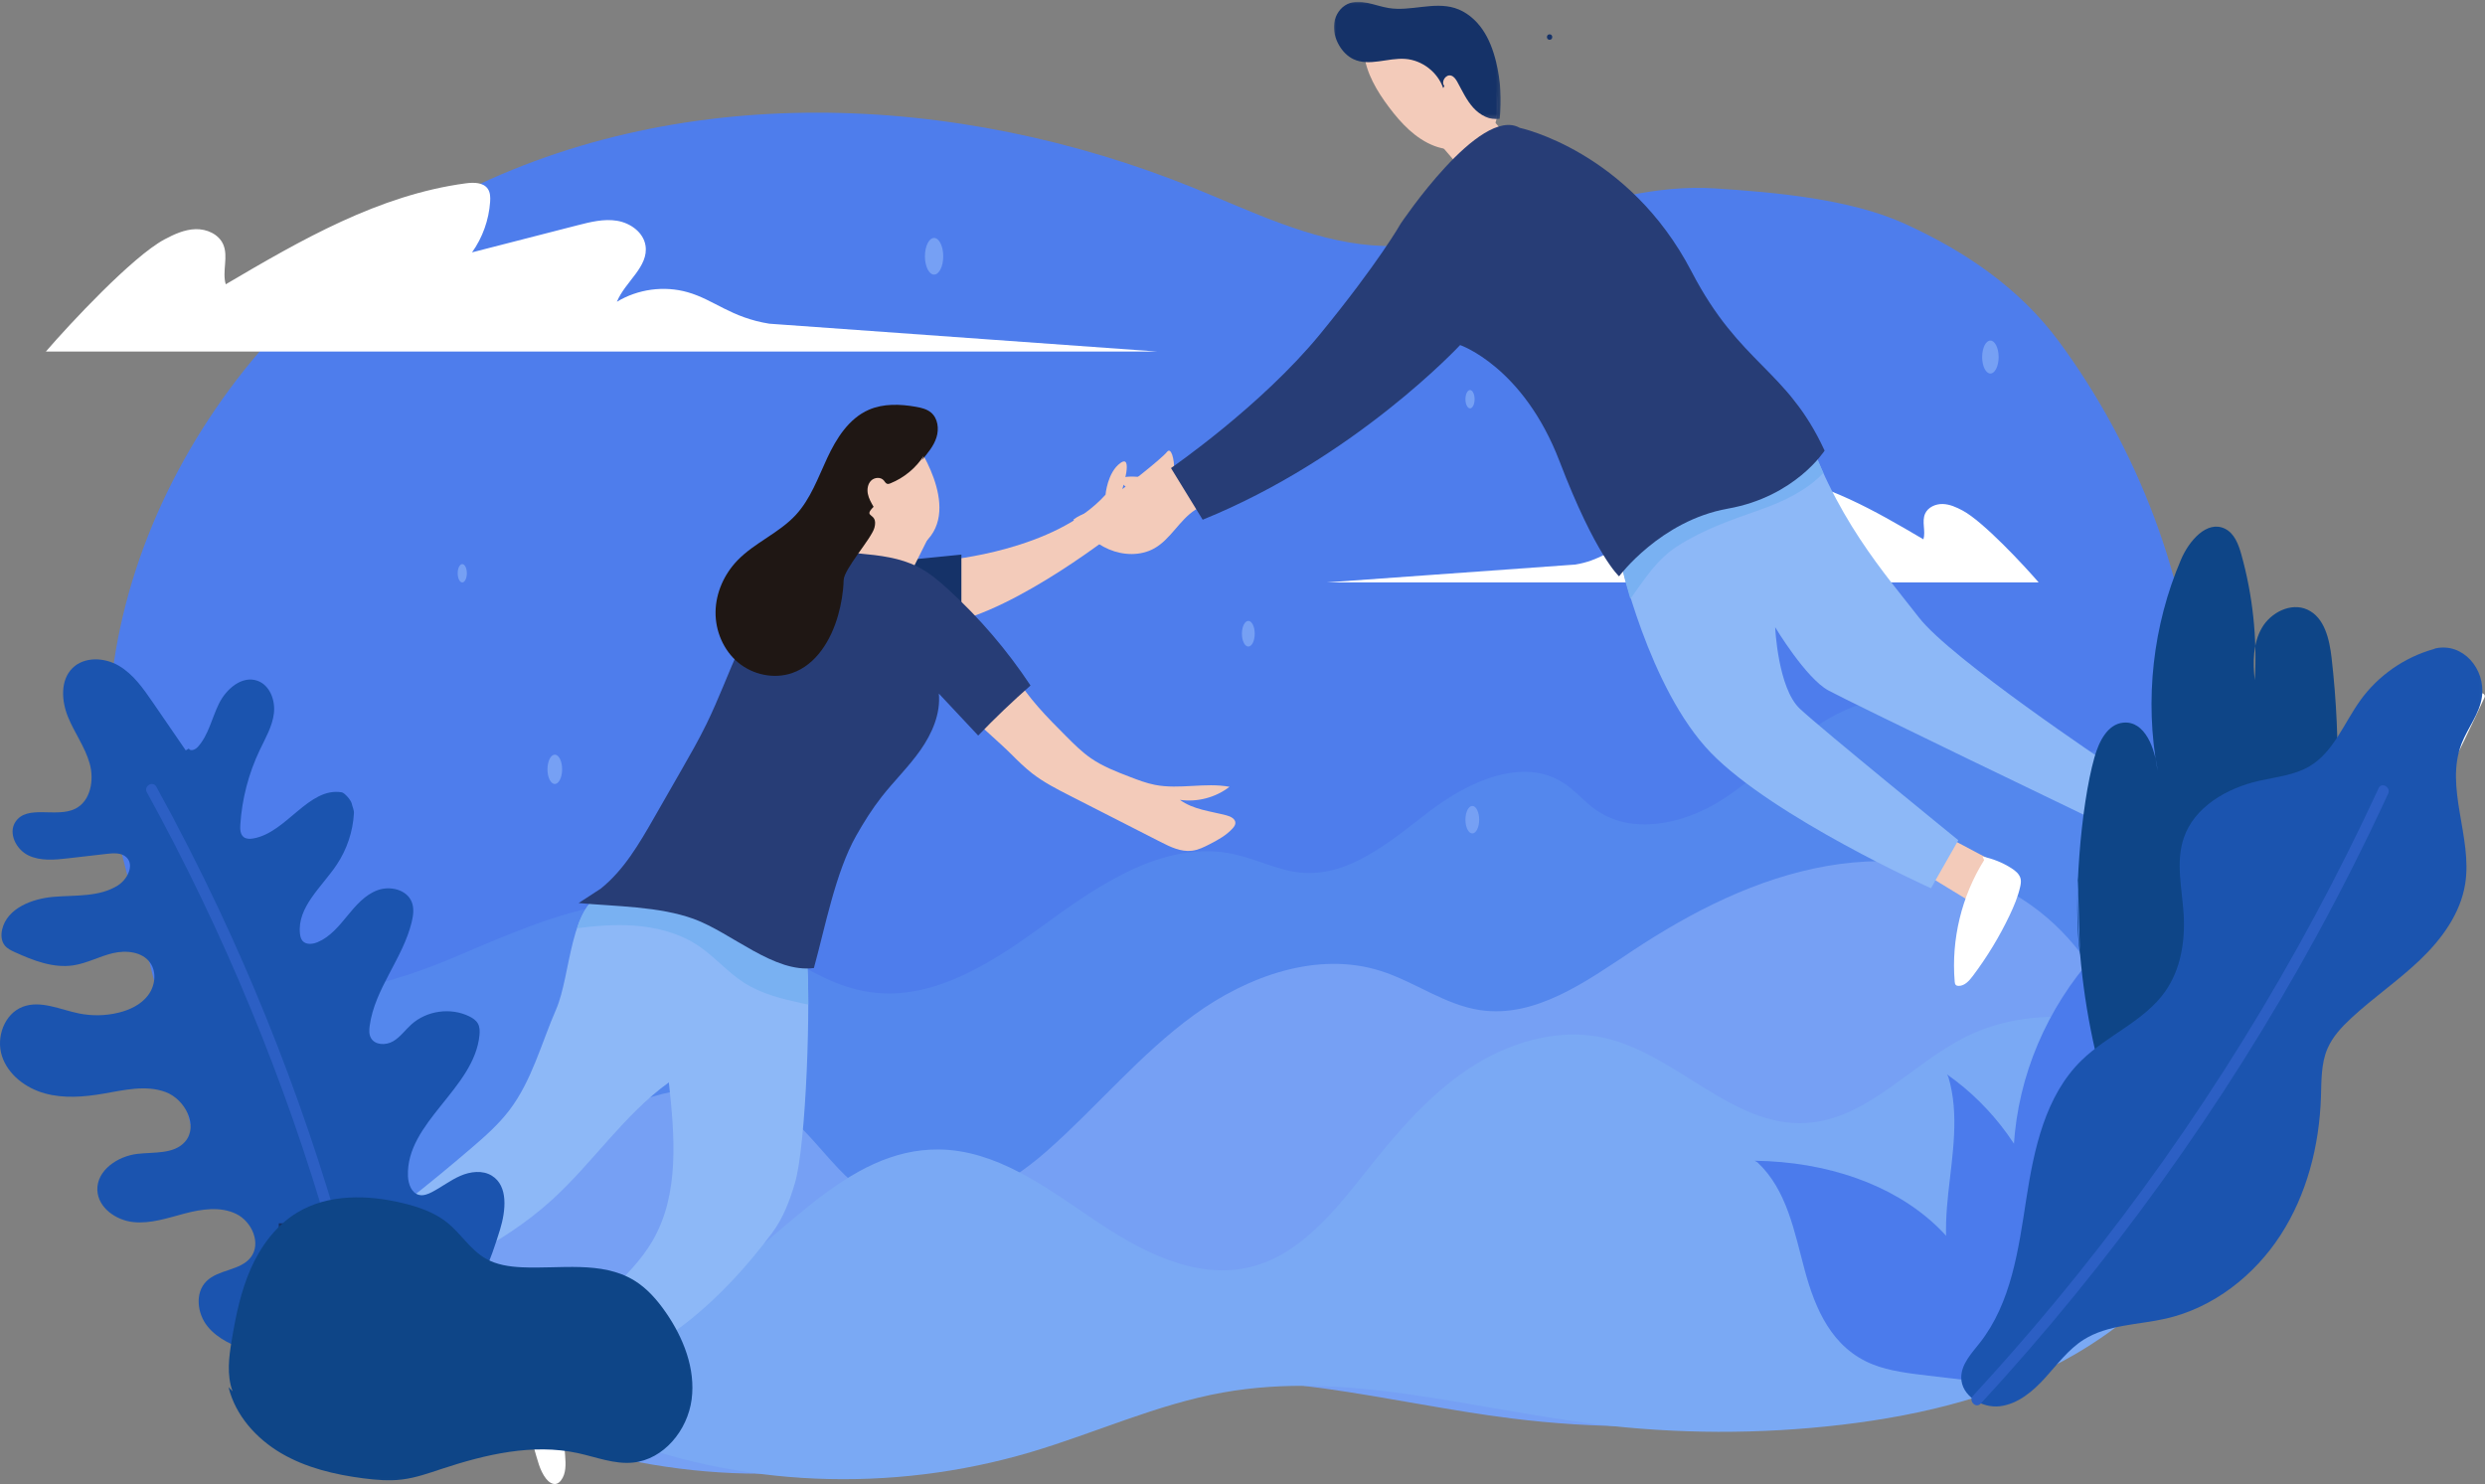 <svg height="390" viewBox="0 0 653 390" width="653" xmlns="http://www.w3.org/2000/svg" xmlns:xlink="http://www.w3.org/1999/xlink"><rect x="0" y="0" width="653" height="390" fill="#808080" stroke="none"/><mask id="a" fill="#fff"><path d="m.003.026h43.827v30.844h-43.827z" fill="#fff" fill-rule="evenodd"/></mask><mask id="b" fill="#fff"><path d="m0 389.974h652.954v-389.492h-652.954z" fill="#fff" fill-rule="evenodd"/></mask><g fill="none" fill-rule="evenodd"><path d="m31.117 220.822c-13.762-66.202 26.665-136.513 86.394-168.209 59.728-31.695 133.768-28.597 196.409-3.139 15.168 6.164 30.227 13.656 46.545 14.989 30.521 2.493 59.557-16.929 90.116-14.959 15.771 1.016 35.568 2.741 49.95 9.292 15.925 7.254 30.158 16.944 40.559 31.016 20.28 27.437 34.4 62.91 36.168 98.81 1.506 30.578-.803 61.747-11.135 90.566-10.333 28.819-29.246 55.228-55.637 70.746-18.309 10.766-39.42 15.943-60.512 18.447-21.255 2.522-42.815 2.459-64.054-.186-31.973-3.982-64.12-13.793-95.836-8.112-17.073 3.058-33.017 10.48-49.648 15.403-35.862 10.614-75.341 9.195-109.969-4.932-34.629-14.127-64.06-41.045-80.296-74.736" fill="#4e7dec"/><path d="m535.788 153.051h-187.229l65.365-4.69c6.449-1.026 9.29-4.031 13.748-5.3 3.964-1.129 8.386-.533 11.909 1.606-1.355-3.369-5.387-5.89-4.81-9.476.358-2.225 2.549-3.788 4.772-4.157 2.223-.368 4.484.196 6.667.757 5.919 1.52 11.839 3.04 17.758 4.56-1.769-2.483-2.835-5.462-3.043-8.505-.052-.75-.037-1.556.385-2.179.759-1.121 2.388-1.114 3.73-.934 14.583 1.944 27.718 9.524 40.392 16.994.644-2.179-.489-4.666.438-6.741.76-1.702 2.759-2.587 4.623-2.54s3.62.849 5.264 1.729c5.377 2.878 15.977 14.257 19.959 18.876" fill="#fff"/><path d="m11.936 92.384h292.259l-102.034-7.321c-10.066-1.601-14.501-6.292-21.459-8.273-6.187-1.762-13.091-.831-18.59 2.508 2.115-5.259 8.409-9.195 7.508-14.791-.559-3.473-3.979-5.914-7.45-6.489-3.471-.576-6.999.306-10.407 1.181-9.24 2.373-18.48 4.745-27.72 7.118 2.762-3.877 4.427-8.527 4.751-13.276.08-1.17.057-2.429-.6-3.401-1.184-1.75-3.728-1.738-5.823-1.458-22.763 3.035-43.267 14.868-63.05 26.528-1.006-3.402.764-7.284-.683-10.523-1.187-2.657-4.307-4.038-7.216-3.966-2.91.072-5.651 1.326-8.217 2.699-8.393 4.493-24.94 22.255-31.155 29.466" fill="#fff"/><path d="m65.013 284.606c16.533 34.306 46.5 61.714 81.76 76.1 35.26 14.385 75.459 15.83 111.975 5.022 16.934-5.012 33.169-12.57 50.553-15.684 32.294-5.784 65.027 4.205 97.583 8.26 21.627 2.694 43.58 2.758 65.222.19 21.476-2.549 42.973-7.82 61.615-18.783 26.872-15.802 46.13-42.692 56.652-72.036 3.518-9.812 6.118-19.893 7.969-30.128l-24.971-35.353c-4.875-6.769-14.942-6.638-23.076-4.789s-16.953 4.659-24.481 1.064c-5.616-2.682-9.167-8.404-14.397-11.779-9.64-6.222-22.728-3.081-32.417 3.064-9.689 6.144-17.515 14.916-27.292 20.918-9.777 6.003-23.04 8.754-32.4 2.119-2.968-2.104-5.32-5.003-8.366-6.992-10.712-6.996-24.993-.461-35.168 7.295-10.175 7.756-20.971 17.315-33.72 16.231-6.189-.526-11.869-3.588-17.944-4.885-17.141-3.658-33.776 6.955-47.934 17.288-14.158 10.332-30.19 21.47-47.541 18.992-16.558-2.366-28.998-16.56-44.94-21.62-21.309-6.764-43.755 3.775-64.354 12.465-20.599 8.69-45.874 15.262-64.015 2.196l-.738 2.822z" fill="#5487ed"/><path d="m137.144 375.15c35.26 14.385 75.459 15.83 111.975 5.022 16.934-5.012 33.169-12.57 50.553-15.684 32.294-5.784 65.027 4.205 97.583 8.26 21.627 2.694 43.58 2.757 65.222.189 21.476-2.549 42.973-7.82 61.615-18.782 17.198-10.113 31.271-24.772 41.937-41.704-1.784-28.155-9.442-58.338-32.304-74.575-15.261-10.839-35.28-13.546-53.714-10.297-18.434 3.25-35.492 11.973-51.096 22.31-12.217 8.094-25.478 17.704-39.974 15.552-9.283-1.378-17.163-7.455-26.109-10.292-16.654-5.282-35.015 1.339-49.141 11.619-14.127 10.281-25.349 23.995-38.443 35.563-12.134 10.719-29.173 19.94-43.895 13.202-11.335-5.187-17.13-18.16-27.687-24.788-12.631-7.93-29.42-5.067-42.737 1.647-13.317 6.714-24.672 16.81-37.838 23.814-15.314 8.146-32.941 11.861-50.24 10.657 16.797 21.217 39.201 38.051 64.292 48.288" fill="#76a0f4"/><path d="m158.811 376.595c35.26 14.385 75.459 15.83 111.975 5.022 16.934-5.012 33.169-12.57 50.553-15.684 32.294-5.784 65.027 4.205 97.583 8.26 21.627 2.694 43.58 2.757 65.222.189 21.476-2.549 42.973-7.82 61.615-18.782 22.657-13.323 39.9-34.529 51.059-58.442-.041-.098-.076-.196-.118-.294-3.583-8.197-10.955-14.122-18.668-18.655-18.48-10.86-42.209-15.296-61.411-5.77-14.429 7.159-25.934 21.717-42.014 22.66-19.456 1.14-34.14-18.199-53.172-22.395-12.275-2.706-25.292 1.313-35.737 8.307-10.445 6.994-18.713 16.735-26.529 26.581-8.455 10.65-17.623 22.298-30.857 25.425-14.505 3.427-29.097-4.516-41.423-12.895s-25.238-17.888-40.141-18.056c-24.62-.276-41.33 23.933-62.175 37.035-23.373 14.691-55.092 14.858-78.618.415l-.482 1.212c15.096 15.39 33.365 27.718 53.337 35.866" fill="#7aa9f4"/><path d="m91.52 327.851-13.788 8.426 3.447 8.043 32.939-14.937z" fill="#f3cbba"/><path d="m78.431 335.521c-1.83.712-3.631 1.581-5.099 2.886-1.467 1.305-2.58 3.097-2.738 5.054-.125 1.541.337 3.063.799 4.538 1.084 3.458 2.205 6.923 2.775 10.502.431 2.704.575 5.556 1.947 7.926.541.935 1.473 1.848 2.537 1.671.463-.078.87-.356 1.207-.682 1.598-1.538 1.831-3.973 1.968-6.186.315-5.102.63-10.203.945-15.305.068-1.109.137-2.223.038-3.33-.095-1.063-.344-2.111-.738-3.103-.662-1.668-1.784-3.212-3.366-4.06" fill="#1c364c"/><path d="m153.181 347.882-12.488 10.255 4.527 7.488 30.552-19.355z" fill="#f3cbba"/><path d="m141.479 357.181c-1.74.973-3.429 2.099-4.72 3.618-1.291 1.518-2.158 3.475-2.042 5.465.091 1.567.768 3.032 1.441 4.45 1.575 3.325 3.189 6.649 4.266 10.167.813 2.658 1.359 5.504 3.071 7.695.675.863 1.741 1.651 2.786 1.322.455-.143.824-.481 1.118-.855 1.39-1.771 1.282-4.251 1.109-6.495-.401-5.173-.801-10.346-1.201-15.518-.087-1.125-.175-2.255-.429-3.354-.245-1.055-.643-2.074-1.178-3.016-.9-1.584-2.245-2.979-3.954-3.609" fill="#fff"/><path d="m234.862 167.977c4.381 7.086 24.978 24.324 30.874 30.21 1.765 1.763 3.541 3.526 5.512 5.055 3.028 2.349 6.465 4.105 9.878 5.845 7.944 4.052 15.889 8.103 23.833 12.155 2.58 1.316 5.358 2.67 8.234 2.322 1.654-.2 3.184-.952 4.665-1.714 2.195-1.129 4.412-2.341 6.061-4.176.35-.389.686-.841.711-1.363.055-1.129-1.256-1.768-2.35-2.053-4.19-1.09-8.742-1.511-12.233-4.073 4.571.667 9.393-.601 13.044-3.431-6.437-1.179-13.152.753-19.575-.5-2.282-.445-4.467-1.283-6.638-2.117-3.525-1.353-7.089-2.727-10.196-4.873-2.377-1.641-4.433-3.696-6.474-5.74-5.034-5.039-10.13-10.158-13.663-16.344-2.534-4.437-13.628-17.223-17.722-20.28" fill="#f3cbba"/><path d="m248.819 163.843c18.638-3.433 45.614-25.014 45.614-25.014s2.453-.981 9.319-4.905c6.867-3.924 4.905-17.657 2.943-15.205-1.651 2.063-11.772 9.81-11.772 9.81s2.943-9.319-.491-6.866c-3.433 2.452-3.924 8.338-3.924 8.338-13.243 14.714-41.691 17.167-41.691 17.167z" fill="#f3cbba"/><path d="m239.923 147.006 12.708-1.271v23.509l-24.145-1.906 2.542-22.874z" fill="#153268"/><path d="m240.107 115.562s13.023 17.846 2.894 27.011c-10.129 9.164-25.564-12.541-25.564-12.541z" fill="#f3cbba"/><path d="m223.469 146.785 6.66-15.084 16.217 4.805-7.208 14.416z" fill="#f3cbba"/><path d="m159.229 234.689c-9.517 2.301-9.171 21.556-13.084 30.531-3.913 8.976-6.381 18.772-12.319 26.558-2.884 3.782-6.488 6.945-10.101 10.039-11.086 9.496-22.516 18.618-34.624 26.77 3.475 3.699 6.305 8.002 8.326 12.657 17.098-6.243 34.175-13.712 47.641-25.958 10.751-9.777 18.912-22.351 30.696-30.854 1.531 14.098 2.847 29.3-4.256 41.574-3.07 5.306-7.517 9.658-11.907 13.937-3.843 3.746-7.685 7.492-11.527 11.238-.517.504-1.067 1.077-1.118 1.797-.048.672.354 1.284.738 1.837 1.358 1.955 2.717 3.909 4.075 5.863.436.628.476.898 1.345 1.17 20.77-6.123 36.761-20.397 49.838-37.93 2.848-3.819 4.564-8.399 5.925-12.965 3.014-10.115 4.248-48.618 3.088-59.109-.647-5.853-1.801 5.207-2.541-.635-.38-3-2.421 4.755-3.424 1.903-1.235-3.509-3.36-6.633-4.839-10.047-1.533-3.536-2.382-7.403-4.496-10.625-2.114-3.222-6.083-5.723-9.748-4.532" fill="#8db8f7"/><path d="m212.397 263.97c-.002-5.192-.143-9.523-.431-12.127-.647-5.853-1.801 5.207-2.541-.635-.38-2.999-2.421 4.755-3.424 1.903-1.235-3.509-3.36-6.633-4.839-10.046-1.533-3.536-2.382-7.403-4.496-10.625-2.114-3.223-6.083-5.723-9.748-4.532l-27.688 6.78c-3.829.925-6.06 4.597-7.616 9.237 4.956-.627 9.945-1.04 14.921-.695 6.025.418 12.078 2 17.087 5.376 4.244 2.86 7.603 6.903 11.916 9.658 4.577 2.924 9.972 4.24 15.278 5.398.522.114 1.051.226 1.581.309" fill="#79b1f2"/><path d="m48.812 197.191c-2.897-4.219-5.793-8.437-8.689-12.656-2.486-3.621-5.095-7.358-8.884-9.581-3.789-2.222-9.119-2.466-12.224.642-3.198 3.201-2.864 8.551-1.17 12.746 1.694 4.195 4.493 7.93 5.72 12.285 1.227 4.355.259 9.904-3.798 11.906-4.99 2.462-12.649-1.199-15.713 3.445-1.959 2.967.181 7.237 3.378 8.791 3.198 1.556 6.955 1.184 10.487.778 3.397-.391 6.793-.781 10.19-1.172 1.787-.206 3.837-.329 5.131.922 2.141 2.07.236 5.806-2.284 7.392-4.876 3.068-11.078 2.51-16.819 2.981-5.742.472-12.339 3.031-13.59 8.656-.311 1.398-.206 2.974.678 4.1.674.858 1.703 1.348 2.696 1.799 4.845 2.201 10.089 4.246 15.351 3.453 3.577-.539 6.837-2.351 10.355-3.193 3.518-.842 7.809-.4 9.873 2.57 1.747 2.513 1.228 6.134-.641 8.558s-4.813 3.805-7.79 4.52c-3.351.806-6.877.873-10.256.196-4.965-.994-10.093-3.557-14.829-1.764-4.845 1.835-7.079 8.048-5.463 12.971 1.616 4.922 6.265 8.409 11.258 9.791 4.993 1.382 10.308.946 15.413.065 5.424-.936 11.132-2.341 16.294-.432 5.162 1.908 8.76 8.919 5.136 13.062-2.92 3.338-8.131 2.685-12.536 3.198-5.181.603-10.725 4.356-10.502 9.567.196 4.59 4.904 7.892 9.475 8.361s9.066-1.101 13.51-2.267c4.445-1.166 9.353-1.899 13.487.105 4.134 2.005 6.653 7.761 3.851 11.403-2.731 3.549-8.49 3.145-11.665 6.304-3.078 3.063-2.429 8.502.306 11.875 2.734 3.373 6.953 5.131 11.056 6.55 4.919 1.702 9.94 3.108 15.027 4.209 6.544 1.417 13.374 2.321 19.904.846 8.228-1.859 15.289-7.415 20.286-14.211 4.997-6.796 8.119-14.784 10.577-22.854 1.503-4.935 2.228-11.46-2.166-14.163-2.448-1.505-5.653-1.095-8.286.057-2.632 1.152-4.924 2.958-7.477 4.275-1.021.527-2.172.984-3.295.738-2.028-.446-2.893-2.877-2.974-4.951-.554-14.129 17.463-23 18.798-37.076.096-1.017.088-2.096-.403-2.991-.488-.891-1.387-1.477-2.298-1.924-4.88-2.393-11.177-1.508-15.209 2.137-1.622 1.467-2.915 3.339-4.809 4.433-1.894 1.094-4.761 1.026-5.814-.891-.521-.949-.468-2.104-.323-3.177 1.323-9.793 8.779-17.749 11.065-27.363.407-1.713.636-3.562-.017-5.198-1.301-3.261-5.704-4.3-8.996-3.081-3.293 1.22-5.701 4.023-7.928 6.738-2.226 2.715-4.56 5.558-7.799 6.914-1.304.546-3.016.739-3.951-.322-.454-.515-.617-1.222-.692-1.905-.762-6.981 5.738-12.275 9.648-18.11 2.675-3.993 4.257-8.711 4.529-13.51.052-.915-.394-1.716-.587-2.613-.194-.896-1.894-2.795-2.592-2.913-8.716-1.463-14.544 10.627-23.256 12.117-.848.145-1.795.183-2.489-.326-.951-.7-1.005-2.08-.931-3.259.431-6.773 2.166-13.46 5.081-19.589 1.493-3.139 3.322-6.227 3.742-9.677.42-3.451-1.07-7.459-4.354-8.599-4.027-1.399-8.15 2.145-10.049 5.961-1.899 3.816-2.731 8.265-5.581 11.435-.635.705-1.917 1.267-2.383.441" fill="#1b54af"/><path d="m38.584 208.186c20.233 36.759 36.359 75.726 47.96 116.052 3.283 11.412 6.196 22.926 8.759 34.521.401 1.814 3.186 1.046 2.785-.768-9.076-41.067-22.715-81.092-40.624-119.148-5.118-10.877-10.59-21.583-16.386-32.114-.897-1.629-3.393-.174-2.495 1.458" fill="#2c5fc4"/><path d="m407.2 10.459c.929 0 .931-1.444 0-1.444-.929 0-.931 1.444 0 1.444" fill="#153268"/><path d="m358.413 13.984c.58 5.226 3.39 9.935 6.545 14.142 3.201 4.267 7.023 8.351 12.011 10.244 4.987 1.893 11.357 1 14.535-3.285 2.19-2.952 2.515-6.951 1.798-10.556-1.18-5.94-5.061-11.288-10.343-14.252" fill="#f3cbba"/><path d="m379.028 38.603 6.217 7.243 10.444-10.507-8.119-9.079z" fill="#f3cbba"/><path d="m28.722 22.713c-1.44-4.202-5.531-7.36-9.96-7.69-4.589-.342-9.476 2.04-13.634.067-1.592-.755-2.861-2.093-3.749-3.614-1.048-1.794-1.605-3.924-1.285-5.977.319-2.054 1.588-3.998 3.469-4.883 3.344-1.573 7.165.441 10.812 1.04 5.755.947 11.819-1.725 17.391-0 2.968.918 5.473 3.036 7.244 5.589 1.771 2.552 2.858 5.524 3.597 8.541 1.198 4.897 1.523 10.006.952 15.015-2.587.415-5.178-1.011-6.936-2.954-1.758-1.944-2.871-4.367-4.128-6.666-.401-.732-.888-1.514-1.683-1.768-1.396-.445-2.756 1.618-1.796 2.726" fill="#153268" mask="url(#a)" transform="translate(350.519 .455)"/><path d="m502.627 227.692 14.436 8.807 5.187-10.96-17.163-9.096z" fill="#f3cbba"/><path d="m539.756 207.982 17.858 8.916 5.264-11.453-20.224-10.719z" fill="#f3cbba"/><path d="m558.867 203.791c-5.91 9.443-8.666 20.824-7.731 31.925.027.32.071.669.304.889.195.185.482.235.752.235 1.553-.001 2.741-1.331 3.677-2.571 3.765-4.988 7.023-10.358 9.707-16.002 1.141-2.399 2.184-4.864 2.761-7.457.154-.692.274-1.415.12-2.108-.276-1.237-1.356-2.116-2.425-2.797-2.301-1.469-4.877-2.505-7.553-3.04" fill="#fff"/><path d="m425.545 146.299s7.596 34.57 24.054 51.537c16.458 16.967 57.82 35.581 57.82 35.581l7.18-12.624s-35.823-29.117-41.626-34.538c-5.802-5.42-6.497-21.426-6.497-21.426s8.02 13.36 13.974 16.603c5.953 3.243 67.634 32.924 67.634 32.924l6.354-13.343s-41.81-27.883-50.195-38.758c-8.385-10.876-22.809-26.699-30.661-52.723-7.852-26.025-48.036 36.767-48.036 36.767" fill="#8db8f7"/><path d="m309.23 123.618c-1.642 1.561-4.069 1.973-6.334 1.93-2.265-.043-4.528-.463-6.784-.255-.742.068-1.696.497-1.541 1.226.052.247.231.444.406.624 1.263 1.295 2.759 2.362 4.395 3.133-4.578 4.217-12.398 2.492-17.335 6.283 2.489 3.272 5.589 6.191 9.372 7.799 3.783 1.607 8.318 1.755 11.904-.254 4.31-2.416 6.602-7.418 10.744-10.111 1.136-.738 2.417-1.308 3.315-2.323.334-.378.607-.812.794-1.281.258-.648.347-1.354.32-2.051-.087-2.177-1.379-4.266-3.288-5.316-1.909-1.049-4.366-1.021-6.25.072" fill="#f3cbba"/><path d="m474.943 113.743c-10.323.179-20.463 3.681-29.283 9.081-7.554 4.626-14.196 10.594-20.141 17.181l.027 6.293s.966 4.732 2.872 11.086c3.917-5.404 6.904-10.374 12.519-13.963 6.765-4.325 14.234-6.875 21.805-9.548 6.009-2.123 12.076-5.031 16.394-9.578-1.502-3.307-2.913-6.818-4.193-10.553" fill="#79b1f2"/><path d="m399.344 33.591s28.652 6.035 45.173 37.804c12.797 24.611 24.984 25.416 34.946 47.018 0 0-7.695 12.099-25.415 15.249-17.72 3.15-28.593 17.791-28.593 17.791s-6.166-5.467-15.635-30.205c-9.538-24.919-26.135-30.571-26.135-30.571s-27.53 29.627-67.65 45.9l-8.328-13.574s23.714-16.313 39.176-35.192c15.462-18.878 21.183-29.036 21.183-29.036s20.813-31.121 31.277-25.185" fill="#273d76"/><path d="m521.38 226.03c-5.91 9.443-8.666 20.824-7.731 31.925.027.319.071.669.304.889.195.185.482.235.752.235 1.553-.001 2.741-1.331 3.677-2.571 3.765-4.988 7.022-10.358 9.707-16.002 1.141-2.399 2.184-4.864 2.761-7.457.155-.692.275-1.415.12-2.108-.276-1.237-1.356-2.116-2.425-2.797-2.301-1.469-4.876-2.505-7.553-3.04" fill="#fff"/><path d="m529.615 367.852c19.551-21.216 37.821-43.602 54.672-67.021 16.978-23.596 32.515-48.229 46.49-73.718 7.871-14.354 15.236-28.981 22.103-43.84.387-.838-.858-1.573-1.248-.729-12.077 26.133-25.717 51.535-40.859 76.023-15.329 24.792-32.174 48.648-50.424 71.377-10.161 12.654-20.759 24.953-31.757 36.887-.629.683.39 1.707 1.021 1.021" fill="#fff"/><path d="m73.259 374.532h2.793v-53.064h-2.793z" fill="#143166" mask="url(#b)"/><path d="m511.985 283.013c2.931 9.816 1.08 20.32-.023 30.504-1.104 10.185-1.222 21.251 4.51 29.742 2.302 3.41 5.413 6.179 8.49 8.909 3.518 3.121 7.035 6.243 10.553 9.364 5.433-13.832 6.071-29.497 1.782-43.726-4.289-14.229-13.478-26.931-25.651-35.457" fill="#4b7bec" mask="url(#b)"/><path d="m461.806 305.429c7.772 7.272 9.689 18.197 12.435 28.353 2.746 10.156 7.116 20.51 17.939 24.789 4.346 1.718 9.469 2.331 14.533 2.929 5.788.684 11.576 1.368 17.365 2.053 1.317-16.272-4.264-31.226-15.581-41.743-11.316-10.517-28.295-16.53-47.396-16.784" fill="#4b7bec" mask="url(#b)"/><path d="m559.948 242.49c-2.899 12.361.17 25.218 2.289 37.736 2.12 12.518 3.087 26.198-3.374 37.128-2.595 4.389-6.239 8.046-9.843 11.652-4.121 4.122-8.241 8.244-12.361 12.366-7.747-16.71-9.698-36.041-5.447-53.962 4.251-17.921 14.677-34.317 29.105-45.766" fill="#4b7bec" mask="url(#b)"/><path d="m60.06 364.537c1.791 7.377 7.265 13.495 13.811 17.34 6.547 3.844 14.104 5.633 21.633 6.605 3.393.439 6.836.721 10.23.294 3.536-.446 6.924-1.649 10.307-2.767 11.549-3.815 23.917-6.731 35.804-4.157 4.811 1.041 9.579 2.978 14.477 2.489 8.11-.81 14.364-8.511 15.423-16.592 1.059-8.081-2.162-16.208-6.809-22.904-2.249-3.24-4.897-6.292-8.261-8.349-8.575-5.243-19.497-3.01-29.537-3.473-3.285-.152-6.648-.644-9.501-2.28-4.024-2.307-6.514-6.567-10.13-9.473-3.332-2.679-7.494-4.106-11.65-5.109-9.275-2.238-19.618-2.452-27.778 2.494-5.535 3.354-9.563 8.812-12.178 14.731-2.615 5.92-3.926 12.324-4.993 18.707-.752 4.497-1.372 9.238.212 13.514" fill="#0e4587" mask="url(#b)"/><path d="m546.592 250.953c-1.893-13.239.134-39.065 3.782-51.931 1.146-4.046 3.372-8.7 7.556-9.118 5.741-.574 8.413 6.867 9.032 12.604-3.445-18.577-1.264-38.159 6.182-55.523 2.072-4.834 6.76-10.345 11.497-8.062 2.497 1.203 3.586 4.122 4.332 6.791 2.995 10.716 4.193 21.931 3.53 33.038-.536-4.679-.49-9.679 1.866-13.756 2.356-4.078 7.663-6.753 11.948-4.8 4.523 2.06 5.806 7.779 6.373 12.716 2.568 22.345 2.038 45.045-1.568 67.246-1.94 11.942-4.882 24.017-11.523 34.13-6.641 10.113-17.588 18.043-29.683 18.356-5.516.143-11.391-1.514-14.918-5.757-2.473-2.976-3.526-6.854-4.393-10.625-3.452-15.017-5.001-30.471-4.601-45.874" fill="#0e4587" mask="url(#b)"/><path d="m639.552 170.564c-7.717 2.145-14.655 6.989-19.327 13.494-4.284 5.964-6.991 13.528-13.299 17.289-3.987 2.377-8.785 2.812-13.312 3.84-8.442 1.919-16.998 6.836-19.779 15.036-2.167 6.387-.427 13.341-.023 20.074.424 7.057-.773 14.454-4.84 20.236-5.486 7.801-15.159 11.446-21.987 18.105-9.555 9.32-12.497 23.341-14.538 36.532-2.041 13.191-3.928 27.152-12.161 37.659-2.184 2.788-4.92 5.629-4.915 9.171.006 4.773 5.44 8.119 10.176 7.533 4.737-.586 8.655-3.919 11.861-7.453 3.207-3.535 6.1-7.489 10.136-10.037 6.344-4.005 14.345-3.869 21.658-5.547 12.411-2.847 23.18-11.275 30.096-21.967 6.916-10.692 10.166-23.492 10.594-36.218.145-4.314.008-8.784 1.712-12.75 1.344-3.128 3.735-5.681 6.229-7.998 5.783-5.371 12.36-9.842 18.068-15.294 5.708-5.451 10.648-12.194 11.891-19.988 1.955-12.267-5.443-25.294-.941-36.871 1.622-4.171 4.717-7.82 5.339-12.252 1.034-7.36-5.028-14.403-12.274-12.75" fill="#1b54af" mask="url(#b)"/><path d="m520.496 368.844c34.149-37.064 63.784-78.26 87.998-122.462 6.784-12.384 13.134-25.003 19.059-37.821.775-1.677-1.715-3.146-2.495-1.458-21.042 45.52-47.585 88.487-78.976 127.6-8.839 11.013-18.061 21.713-27.629 32.099-1.258 1.365.78 3.414 2.043 2.042" fill="#2c5fc4" mask="url(#b)"/><path d="m157.866 233.519c6.091-4.887 10.114-11.83 13.998-18.606 2.4-4.187 4.799-8.375 7.199-12.562 2.286-3.989 4.573-7.981 6.591-12.111 6.365-13.032 10.222-27.713 20.057-38.373 2.068-2.24 4.427-4.299 7.245-5.463 4.032-1.666 8.574-1.351 12.917-.949 5.249.486 10.626 1.099 15.318 3.5 2.958 1.514 5.525 3.683 7.98 5.922 8.211 7.491 15.494 15.998 21.628 25.267-4.768 4.186-9.357 8.575-13.752 13.15-3.447-3.678-6.894-7.354-10.341-11.032.492 5.3-1.782 10.511-4.842 14.865-3.06 4.355-6.915 8.089-10.198 12.278-2.516 3.211-4.688 6.679-6.695 10.231-5.439 9.625-8.151 24.091-11.096 34.748-10.457 1.391-21.638-9.281-31.549-12.896-9.138-3.334-20.591-3.284-30.277-4.18" fill="#273d76" mask="url(#b)"/><path d="m242.232 120.915c1.541-1.811 3.119-3.687 3.844-5.952.725-2.265.387-5.043-1.441-6.564-1.098-.913-2.552-1.252-3.958-1.5-4.13-.729-8.528-.888-12.373.785-5.236 2.28-8.523 7.51-10.936 12.686-2.413 5.176-4.368 10.73-8.238 14.931-4.399 4.776-10.813 7.28-15.328 11.946-3.495 3.611-5.701 8.516-5.772 13.541-.071 5.025 2.08 10.101 5.941 13.317 3.861 3.216 9.402 4.404 14.155 2.771 6.342-2.18 10.241-8.654 12.078-15.104.865-3.035 1.397-6.172 1.486-9.327.084-2.923 7.351-10.952 8.091-13.781 1.096-4.19-3.281-2.414-.223-5.482-.625-1.077-1.26-2.179-1.504-3.4s-.03-2.605.854-3.482c.884-.877 2.518-1.002 3.328-.056.282.329.488.781.905.898.284.079.584-.026.857-.137 3.574-1.446 6.682-4.02 8.766-7.264" fill="#1f1714" mask="url(#b)"/><g fill="#76a0f4"><path d="m247.862 67.347c0 2.659-1.078 4.815-2.407 4.815-1.329 0-2.407-2.156-2.407-4.815 0-2.659 1.078-4.815 2.407-4.815 1.329 0 2.407 2.156 2.407 4.815" mask="url(#b)"/><path d="m329.714 166.533c0 1.861-.754 3.37-1.685 3.37s-1.685-1.509-1.685-3.37c0-1.861.754-3.37 1.685-3.37s1.685 1.509 1.685 3.37" mask="url(#b)"/><path d="m122.677 150.644c0 1.33-.539 2.407-1.204 2.407s-1.204-1.078-1.204-2.407.539-2.407 1.204-2.407 1.204 1.078 1.204 2.407" mask="url(#b)"/><path d="m388.695 215.403c0 1.995-.808 3.611-1.806 3.611s-1.806-1.616-1.806-3.611.808-3.611 1.806-3.611 1.806 1.616 1.806 3.611" mask="url(#b)"/><path d="m525.195 93.829c0 2.393-.97 4.333-2.167 4.333-1.196 0-2.167-1.94-2.167-4.333 0-2.393.97-4.333 2.167-4.333 1.196 0 2.167 1.94 2.167 4.333" mask="url(#b)"/><path d="m387.492 104.903c0 1.33-.539 2.407-1.204 2.407s-1.204-1.078-1.204-2.407.539-2.407 1.204-2.407 1.204 1.078 1.204 2.407" mask="url(#b)"/><path d="m147.714 202.162c0 2.127-.862 3.852-1.926 3.852s-1.926-1.725-1.926-3.852c0-2.127.862-3.852 1.926-3.852s1.926 1.725 1.926 3.852" mask="url(#b)"/></g></g></svg>